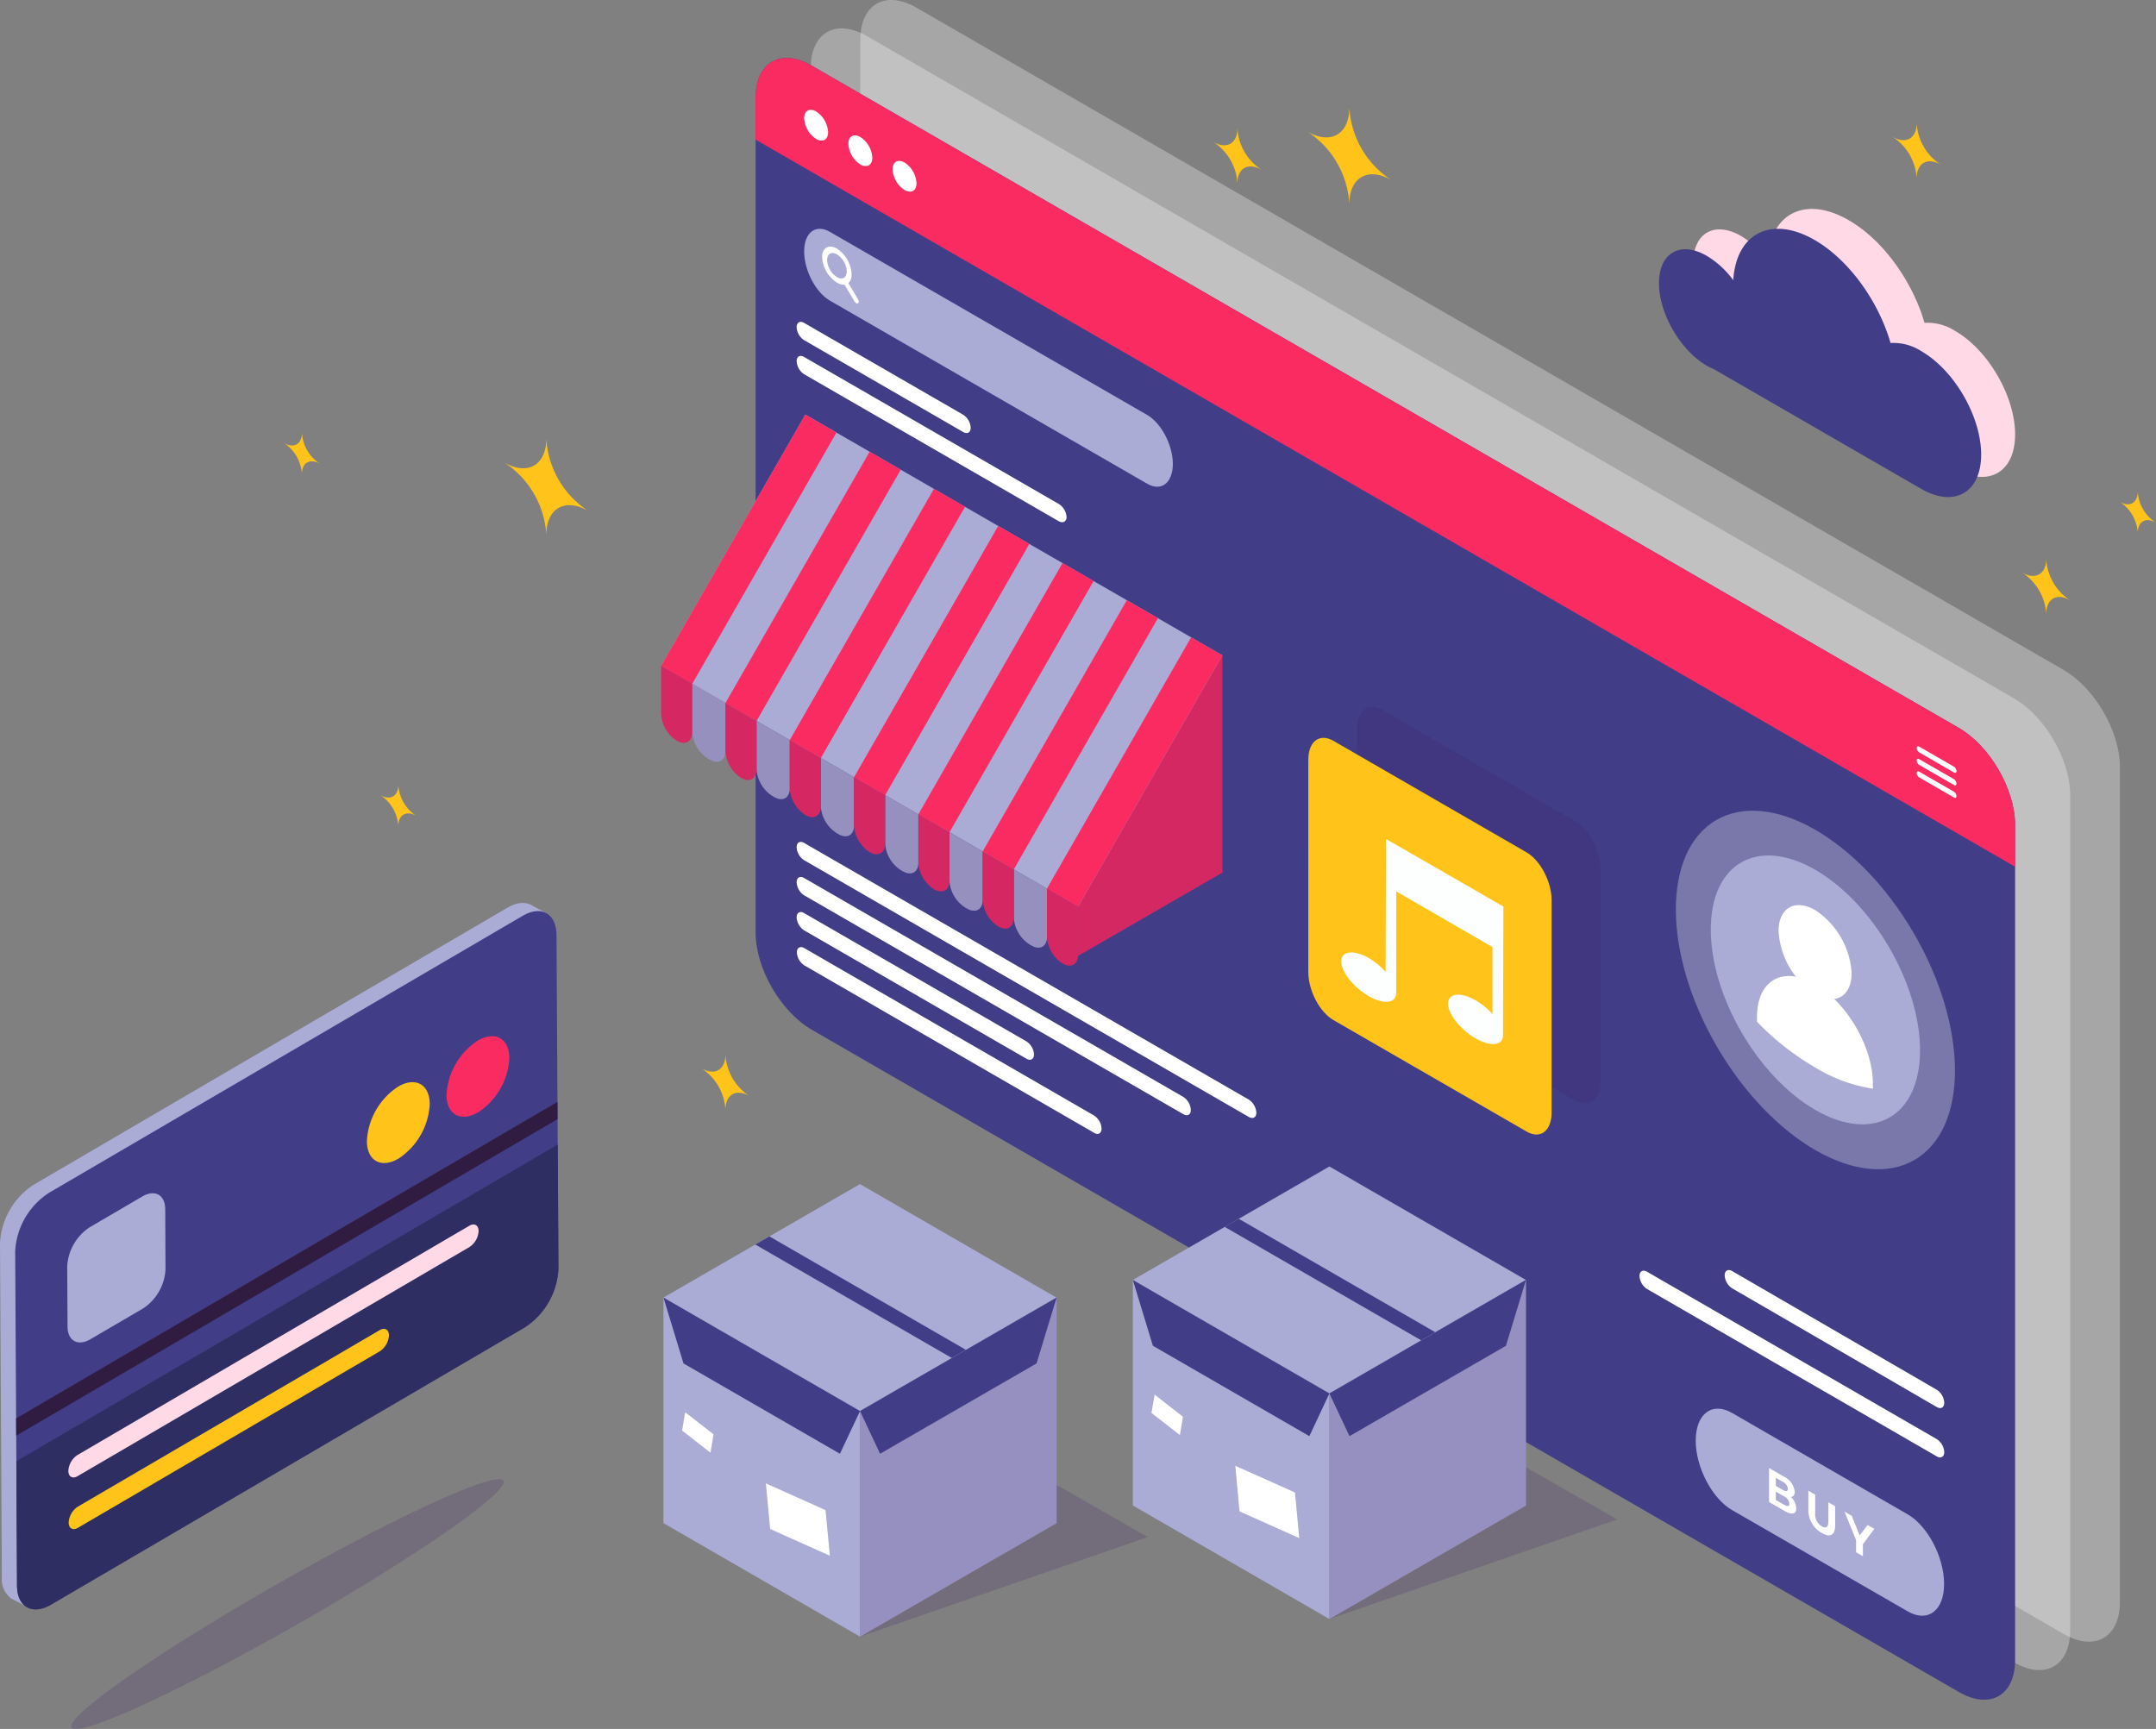 <svg xmlns="http://www.w3.org/2000/svg" viewBox="0 0 372.15 298.45"><rect x="0" y="0" width="372.15" height="298.45" fill="#808080" stroke="none"/><defs><style>.cls-1{isolation:isolate;}.cls-2,.cls-6{fill:#fff;}.cls-2{opacity:0.3;}.cls-3{fill:#413d87;}.cls-4{fill:#f92b61;}.cls-5,.cls-9{fill:#441f69;}.cls-5,.cls-8{opacity:0.2;mix-blend-mode:multiply;}.cls-7{fill:#aaacd5;}.cls-10{fill:#2e2e63;}.cls-11{fill:#ffd9e5;}.cls-12{fill:#ffc31a;}.cls-13{fill:#301c41;}.cls-14{fill:#fdfefe;}</style></defs><g class="cls-1"><g id="Layer_2" data-name="Layer 2"><g id="OBJECTS"><path class="cls-2" d="M365.92,132.39V276.53c0,6.15-4.35,8.63-9.71,5.53l-198-114.31c-5.36-3.1-9.71-10.59-9.71-16.74V6.87c0-6.16,4.35-8.63,9.71-5.54l198,114.32C361.57,118.74,365.92,126.24,365.92,132.39Z"/><path class="cls-2" d="M357.34,137.29V281.43c0,6.15-4.34,8.63-9.7,5.53l-198-114.32c-5.36-3.09-9.7-10.58-9.7-16.73V11.76c0-6.15,4.34-8.62,9.7-5.53l198,114.32C353,123.64,357.34,131.14,357.34,137.29Z"/><path class="cls-3" d="M347.83,142.4V286.54c0,6.16-4.35,8.63-9.7,5.54l-198-114.32c-5.36-3.1-9.7-10.59-9.7-16.74V16.88c0-6.15,4.34-8.63,9.7-5.54l198,114.32C343.48,128.76,347.83,136.25,347.83,142.4Z"/><polygon class="cls-4" points="210.99 150.63 186.09 165 186.09 127.46 210.99 113.09 210.99 150.63"/><polygon class="cls-5" points="210.99 150.63 186.09 165 186.09 127.46 210.99 113.09 210.99 150.63"/><path class="cls-4" d="M347.83,142.4v7.22L130.42,24.1V16.88c0-6.15,4.34-8.63,9.7-5.54l198,114.32C343.48,128.76,347.83,136.25,347.83,142.4Z"/><path class="cls-6" d="M142.94,22.81c0,1.31-.93,1.83-2.07,1.17a4.53,4.53,0,0,1-2.06-3.56c0-1.31.92-1.84,2.06-1.18A4.57,4.57,0,0,1,142.94,22.81Z"/><path class="cls-6" d="M150.57,27.21c0,1.31-.92,1.84-2.07,1.18a4.54,4.54,0,0,1-2.06-3.56c0-1.31.92-1.84,2.06-1.18A4.53,4.53,0,0,1,150.57,27.21Z"/><path class="cls-6" d="M158.2,31.62c0,1.31-.92,1.84-2.06,1.18a4.55,4.55,0,0,1-2.07-3.56c0-1.31.93-1.84,2.07-1.18A4.54,4.54,0,0,1,158.2,31.62Z"/><path class="cls-6" d="M337.28,133.35l-6-3.47a1,1,0,0,1-.44-.74c0-.28.2-.39.44-.25l6,3.46a1,1,0,0,1,.43.75C337.71,133.38,337.52,133.49,337.28,133.35Z"/><path class="cls-6" d="M337.28,135.51l-6-3.47a1,1,0,0,1-.44-.75c0-.27.2-.38.44-.24l6,3.46a1,1,0,0,1,.43.75C337.71,135.54,337.52,135.65,337.28,135.51Z"/><path class="cls-6" d="M337.28,137.67l-6-3.47a1,1,0,0,1-.44-.75c0-.27.2-.38.44-.24l6,3.46a1,1,0,0,1,.43.75C337.71,137.7,337.52,137.81,337.28,137.67Z"/><path class="cls-7" d="M329.3,278.16,299,260.69c-3.48-2-6.3-7.4-6.3-12h0c0-4.64,2.82-6.77,6.3-4.77l30.27,17.48c3.48,2,6.3,7.4,6.3,12h0C335.6,278,332.78,280.17,329.3,278.16Z"/><path class="cls-6" d="M310.05,260.39c0,1-.7,1.19-2.05.41l-2.64-1.52v-5.87l2.49,1.45a3.3,3.3,0,0,1,1.94,2.64c0,.59-.26.89-.68.9A2.78,2.78,0,0,1,310.05,260.39Zm-3.52-5.28v1.39l1.18.68c.58.33.89.28.89-.19a1.47,1.47,0,0,0-.89-1.2Zm2.33,4.45a1.55,1.55,0,0,0-.95-1.28l-1.38-.8v1.45l1.38.8C308.53,260.09,308.86,260.06,308.86,259.56Z"/><path class="cls-6" d="M312.14,260.61v-3.28l1.18.68v3.24a2.36,2.36,0,0,0,1.14,2.23c.73.42,1.14.2,1.14-.92v-3.23l1.17.68v3.28c0,1.72-.86,2.18-2.31,1.34A4.52,4.52,0,0,1,312.14,260.61Z"/><path class="cls-6" d="M321.56,266.56v2.08l-1.18-.69v-2.09l-2-4.92,1.26.73,1.36,3.39,1.37-1.81,1.16.67Z"/><path class="cls-6" d="M215.56,192.81,138.8,148.49a2.85,2.85,0,0,1-1.29-2.24c0-.82.58-1.15,1.29-.74l76.76,44.31a2.9,2.9,0,0,1,1.3,2.25C216.86,192.89,216.27,193.22,215.56,192.81Z"/><path class="cls-6" d="M166.25,74.57,138.8,58.72a2.85,2.85,0,0,1-1.29-2.24c0-.82.58-1.15,1.29-.74l27.45,15.85a2.84,2.84,0,0,1,1.3,2.24C167.55,74.65,167,75,166.25,74.57Z"/><path class="cls-6" d="M182.8,90l-44-25.4a2.89,2.89,0,0,1-1.29-2.24c0-.82.58-1.16,1.29-.74l44,25.4a2.87,2.87,0,0,1,1.3,2.24C184.1,90,183.52,90.37,182.8,90Z"/><path class="cls-6" d="M204.25,192.33,138.8,154.55a2.89,2.89,0,0,1-1.29-2.24c0-.83.58-1.16,1.29-.75l65.45,37.79a2.87,2.87,0,0,1,1.3,2.24C205.55,192.41,205,192.75,204.25,192.33Z"/><path class="cls-6" d="M177.18,182.76,138.8,160.6a2.89,2.89,0,0,1-1.29-2.24c0-.82.58-1.16,1.29-.74l38.38,22.15a2.87,2.87,0,0,1,1.3,2.24C178.48,182.84,177.9,183.17,177.18,182.76Z"/><path class="cls-6" d="M188.84,195.54l-50-28.89a2.87,2.87,0,0,1-1.29-2.24c0-.82.58-1.15,1.29-.74l50,28.89a2.85,2.85,0,0,1,1.3,2.24C190.14,195.62,189.56,196,188.84,195.54Z"/><path class="cls-6" d="M334.3,251.4l-50-28.89a2.84,2.84,0,0,1-1.3-2.24c0-.82.58-1.15,1.3-.74l50,28.89a2.87,2.87,0,0,1,1.3,2.24C335.6,251.49,335,251.82,334.3,251.4Z"/><path class="cls-6" d="M334.3,242.88,299,222.4a2.84,2.84,0,0,1-1.3-2.24c0-.82.58-1.15,1.3-.74L334.3,239.9a2.84,2.84,0,0,1,1.3,2.24C335.6,243,335,243.29,334.3,242.88Z"/><path class="cls-7" d="M198,83.49,143.26,51.9c-2.46-1.42-4.45-5.22-4.45-8.5h0c0-3.28,2-4.79,4.45-3.37L198,71.62c2.46,1.42,4.45,5.22,4.45,8.5h0C202.41,83.4,200.42,84.91,198,83.49Z"/><path class="cls-6" d="M144.47,48.79a5.61,5.61,0,0,1-2.56-4.41c0-1.62,1.14-2.28,2.56-1.46A5.64,5.64,0,0,1,147,47.33C147,49,145.88,49.61,144.47,48.79Zm0-4.88c-.94-.54-1.7-.1-1.7,1a3.73,3.73,0,0,0,1.7,2.92c.93.54,1.69.11,1.69-1A3.75,3.75,0,0,0,144.47,43.91Z"/><path class="cls-6" d="M147.79,52.33a.81.81,0,0,1-.3-.31l-1.86-3.12c-.17-.29-.18-.6,0-.71s.44.05.61.34l1.86,3.12c.17.29.18.61,0,.71A.3.3,0,0,1,147.79,52.33Z"/><ellipse class="cls-2" cx="313.36" cy="170.89" rx="19.61" ry="33.96" transform="translate(-43.41 181.51) rotate(-30.31)"/><path class="cls-7" d="M331.42,181.31c0-11.44-8.09-25.39-18.06-31.15S295.3,149,295.3,160.46s8.08,25.39,18.06,31.15S331.42,192.76,331.42,181.31Z"/><path class="cls-6" d="M319.61,168c0,4-2.83,5.63-6.33,3.61A14,14,0,0,1,307,160.72c0-4,2.84-5.62,6.33-3.61A14,14,0,0,1,319.61,168Z"/><path class="cls-6" d="M313.28,169.86c-5.54-3.2-10-.64-10,5.73,0,.26,0,.52,0,.78a45.71,45.71,0,0,0,10,7.87,26.86,26.86,0,0,0,10,3.69c0-.24,0-.49,0-.74C323.33,180.82,318.83,173.07,313.28,169.86Z"/><polygon class="cls-7" points="114.12 114.94 186.09 156.49 210.97 113.12 139.01 71.57 114.12 114.94"/><polygon class="cls-4" points="180.72 153.39 186.09 156.49 210.97 113.12 205.6 110.02 180.72 153.39"/><polygon class="cls-4" points="169.62 146.98 174.99 150.08 199.87 106.71 194.5 103.61 169.62 146.98"/><polygon class="cls-4" points="158.52 140.57 163.89 143.67 188.77 100.3 183.4 97.2 158.52 140.57"/><polygon class="cls-4" points="147.42 134.16 152.79 137.26 177.68 93.89 172.3 90.79 147.42 134.16"/><polygon class="cls-4" points="136.32 127.75 141.69 130.85 166.58 87.48 161.21 84.38 136.32 127.75"/><polygon class="cls-4" points="125.22 121.35 130.59 124.45 155.48 81.08 150.11 77.98 125.22 121.35"/><polygon class="cls-4" points="114.12 114.94 119.49 118.04 144.38 74.67 139.01 71.57 114.12 114.94"/><path class="cls-7" d="M152.79,137.26v8.3a5.91,5.91,0,0,0,2.69,4.63l.35.2c1.49.86,2.69.18,2.69-1.53v-8.29"/><path class="cls-7" d="M163.89,143.67V152a5.91,5.91,0,0,0,2.69,4.64l.35.2c1.49.86,2.69.17,2.69-1.53V147"/><path class="cls-7" d="M130.59,124.45v8.29a5.92,5.92,0,0,0,2.69,4.63l.36.21c1.48.85,2.68.17,2.68-1.53v-8.3"/><path class="cls-7" d="M141.69,130.85v8.3a5.91,5.91,0,0,0,2.69,4.63l.36.21c1.48.85,2.68.17,2.68-1.53v-8.3"/><path class="cls-7" d="M175,150.08v8.29a5.91,5.91,0,0,0,2.68,4.63l.36.21c1.49.86,2.69.17,2.69-1.53v-8.29"/><path class="cls-7" d="M119.49,118v8.29a5.92,5.92,0,0,0,2.69,4.63l.36.21c1.48.86,2.68.17,2.68-1.53v-8.3"/><path class="cls-4" d="M114.12,114.94v8.29a5.92,5.92,0,0,0,2.69,4.63h0c1.48.86,2.68.17,2.68-1.53V118"/><path class="cls-4" d="M125.22,121.34v8.3a5.91,5.91,0,0,0,2.69,4.63h0c1.48.86,2.68.17,2.68-1.53v-8.29"/><path class="cls-4" d="M136.32,127.75v8.3a5.91,5.91,0,0,0,2.69,4.63h0c1.48.86,2.68.17,2.68-1.53v-8.3"/><path class="cls-4" d="M147.42,134.16v8.3a5.91,5.91,0,0,0,2.69,4.63h0c1.48.85,2.68.17,2.68-1.53v-8.3"/><path class="cls-4" d="M158.52,140.57v8.29a5.93,5.93,0,0,0,2.68,4.64h0c1.49.85,2.69.17,2.69-1.54v-8.29"/><path class="cls-4" d="M169.62,147v8.29a5.91,5.91,0,0,0,2.68,4.63h0c1.49.86,2.69.17,2.69-1.53v-8.29"/><path class="cls-4" d="M180.72,153.39v8.29a5.91,5.91,0,0,0,2.68,4.63h0c1.49.86,2.69.17,2.69-1.53v-8.29"/><g class="cls-8"><path class="cls-9" d="M152.79,137.26v8.3a5.91,5.91,0,0,0,2.69,4.63l.35.2c1.49.86,2.69.18,2.69-1.53v-8.29"/><path class="cls-9" d="M163.89,143.67V152a5.91,5.91,0,0,0,2.69,4.64l.35.2c1.49.86,2.69.17,2.69-1.53V147"/><path class="cls-9" d="M130.59,124.45v8.29a5.92,5.92,0,0,0,2.69,4.63l.36.21c1.48.85,2.68.17,2.68-1.53v-8.3"/><path class="cls-9" d="M141.69,130.85v8.3a5.91,5.91,0,0,0,2.69,4.63l.36.21c1.48.85,2.68.17,2.68-1.53v-8.3"/><path class="cls-9" d="M175,150.08v8.29a5.91,5.91,0,0,0,2.68,4.63l.36.21c1.49.86,2.69.17,2.69-1.53v-8.29"/><path class="cls-9" d="M119.49,118v8.29a5.92,5.92,0,0,0,2.69,4.63l.36.21c1.48.86,2.68.17,2.68-1.53v-8.3"/><path class="cls-9" d="M114.12,114.94v8.29a5.92,5.92,0,0,0,2.69,4.63h0c1.48.86,2.68.17,2.68-1.53V118"/><path class="cls-9" d="M125.22,121.34v8.3a5.91,5.91,0,0,0,2.69,4.63h0c1.48.86,2.68.17,2.68-1.53v-8.29"/><path class="cls-9" d="M136.32,127.75v8.3a5.91,5.91,0,0,0,2.69,4.63h0c1.48.86,2.68.17,2.68-1.53v-8.3"/><path class="cls-9" d="M147.42,134.16v8.3a5.91,5.91,0,0,0,2.69,4.63h0c1.48.85,2.68.17,2.68-1.53v-8.3"/><path class="cls-9" d="M158.52,140.57v8.29a5.93,5.93,0,0,0,2.68,4.64h0c1.49.85,2.69.17,2.69-1.54v-8.29"/><path class="cls-9" d="M169.62,147v8.29a5.91,5.91,0,0,0,2.68,4.63h0c1.49.86,2.69.17,2.69-1.53v-8.29"/><path class="cls-9" d="M180.72,153.39v8.29a5.91,5.91,0,0,0,2.68,4.63h0c1.49.86,2.69.17,2.69-1.53v-8.29"/></g><polygon class="cls-5" points="229.47 279.48 279.15 262.29 254.83 248.38 229.47 279.48"/><polygon class="cls-7" points="263.4 220.95 229.47 240.54 195.54 220.95 229.47 201.36 263.4 220.95"/><polygon class="cls-3" points="247.76 229.98 245.33 231.38 211.4 211.79 213.83 210.39 247.76 229.98"/><polygon class="cls-7" points="229.47 279.48 195.54 259.88 195.54 220.95 229.47 240.54 229.47 279.48"/><polygon class="cls-3" points="226.01 247.91 199 232.31 195.54 220.95 229.47 240.54 226.01 247.91"/><polygon class="cls-6" points="203.66 247.72 198.76 243.91 199.3 240.74 204.19 244.56 203.66 247.72"/><polygon class="cls-6" points="224.26 265.51 213.96 260.9 213.23 253.03 223.53 257.64 224.26 265.51"/><polygon class="cls-7" points="263.4 259.89 229.47 279.48 229.47 240.54 263.4 220.95 263.4 259.89"/><polygon class="cls-5" points="263.4 259.89 229.47 279.48 229.47 240.54 263.4 220.95 263.4 259.89"/><polygon class="cls-3" points="259.94 232.32 232.94 247.91 229.47 240.54 263.4 220.95 259.94 232.32"/><polygon class="cls-5" points="148.45 282.52 198.12 265.33 173.81 251.42 148.45 282.52"/><polygon class="cls-7" points="182.37 224 148.45 243.58 114.52 223.99 148.44 204.4 182.37 224"/><polygon class="cls-3" points="166.74 233.02 164.31 234.43 130.37 214.83 132.81 213.43 166.74 233.02"/><polygon class="cls-7" points="148.45 282.52 114.52 262.93 114.52 223.99 148.45 243.58 148.45 282.52"/><polygon class="cls-3" points="144.98 250.95 117.98 235.36 114.52 223.99 148.45 243.58 144.98 250.95"/><polygon class="cls-6" points="122.63 250.77 117.74 246.95 118.27 243.78 123.17 247.6 122.63 250.77"/><polygon class="cls-6" points="143.24 268.55 132.94 263.94 132.2 256.07 142.5 260.68 143.24 268.55"/><polygon class="cls-7" points="182.38 262.93 148.45 282.52 148.45 243.58 182.38 223.99 182.38 262.93"/><polygon class="cls-5" points="182.38 262.93 148.45 282.52 148.45 243.58 182.38 223.99 182.38 262.93"/><polygon class="cls-3" points="178.92 235.36 151.91 250.95 148.45 243.58 182.38 223.99 178.92 235.36"/><path class="cls-7" d="M93.45,160l.32,57.69A12.83,12.83,0,0,1,88,227.71L6.18,275.55c-1.72,1-3.26,1.05-4.34.32a4.15,4.15,0,0,1-1.52-3.58L0,214.6a12.83,12.83,0,0,1,5.78-10.07l81.81-47.84C90.8,154.81,93.42,156.27,93.45,160Z"/><polygon class="cls-7" points="91.5 156.14 94.3 157.63 92.9 159.78 88.27 157.5 91.5 156.14"/><path class="cls-7" d="M1.84,275.87l3.21,1.71,1.54-1.71S2.82,273.34,1.84,275.87Z"/><path class="cls-3" d="M96.06,161.36l.33,57.7a12.83,12.83,0,0,1-5.78,10.06L8.8,277c-3.21,1.87-5.84.42-5.86-3.26L2.62,216A12.83,12.83,0,0,1,8.4,205.94L90.21,158.1C93.42,156.22,96,157.68,96.06,161.36Z"/><path class="cls-7" d="M24.68,225.88l-9.07,5.3c-2.17,1.27-3.94.29-3.95-2.19l-.06-10.37a8.65,8.65,0,0,1,3.9-6.78l9.07-5.3c2.16-1.27,3.93-.29,3.95,2.19l.05,10.37A8.62,8.62,0,0,1,24.68,225.88Z"/><path class="cls-10" d="M96.27,197.57l.12,21.49a12.83,12.83,0,0,1-5.78,10.06L8.8,277c-3.21,1.87-5.84.42-5.86-3.26l-.12-21.49Z"/><path class="cls-11" d="M81.06,215.25,13.41,254.81c-.88.52-1.6.12-1.61-.89h0a3.49,3.49,0,0,1,1.59-2.76L81,211.6c.88-.51,1.6-.12,1.61.89h0A3.53,3.53,0,0,1,81.06,215.25Z"/><path class="cls-12" d="M65.55,233.27,13.46,263.73c-.88.52-1.6.12-1.61-.89h0a3.52,3.52,0,0,1,1.59-2.76l52.09-30.46c.88-.52,1.6-.12,1.61.89h0A3.55,3.55,0,0,1,65.55,233.27Z"/><path class="cls-4" d="M82.46,179.64h0c3-1.75,5.44-.39,5.46,3h0a11.93,11.93,0,0,1-5.39,9.37h0c-3,1.75-5.44.4-5.46-3h0A11.94,11.94,0,0,1,82.46,179.64Z"/><path class="cls-12" d="M68.72,187.58h0c3-1.76,5.44-.4,5.46,3h0A12,12,0,0,1,68.79,200h0c-3,1.75-5.44.39-5.46-3h0A11.93,11.93,0,0,1,68.72,187.58Z"/><polygon class="cls-13" points="96.24 193.19 2.8 247.83 2.78 244.85 96.23 190.21 96.24 193.19"/><path class="cls-5" d="M271.93,190l-33.32-19.24c-2.39-1.38-4.34-5.09-4.34-8.29V125.83c0-3.19,1.95-4.66,4.34-3.28l33.32,19.24c2.4,1.38,4.34,5.09,4.34,8.29V186.7C276.27,189.89,274.33,191.36,271.93,190Z"/><path class="cls-12" d="M263.49,195.32l-33.32-19.23c-2.4-1.39-4.34-5.1-4.34-8.3V131.17c0-3.19,1.94-4.66,4.34-3.28l33.32,19.24c2.4,1.38,4.34,5.1,4.34,8.29V192C267.83,195.24,265.89,196.71,263.49,195.32Z"/><path class="cls-14" d="M259.5,156.49l-.06,22.19c0,1.83-2.13,2.08-4.75.56s-4.74-4.21-4.73-6,2.13-2.07,4.75-.56a12.11,12.11,0,0,1,2.91,2.38l0-11.57L241,153.87l0,17.52c0,1.82-2.13,2.07-4.75.56s-4.75-4.22-4.74-6,2.13-2.07,4.76-.56a12,12,0,0,1,2.9,2.38l.07-22.94Z"/><path class="cls-11" d="M337.47,57.12a8.86,8.86,0,0,0-5.28-1.39C330.12,48.55,325,41.39,319.09,38c-7.46-4.3-13.56-1.18-14,6.94a15.68,15.68,0,0,0-4.56-4.2c-4.57-2.64-8.27-.53-8.27,4.71s3.7,11.61,8.27,14.25a10.91,10.91,0,0,0,1.24.61L337.47,80.9c5.72,3.3,10.36.66,10.36-5.91S343.19,60.42,337.47,57.12Z"/><path class="cls-3" d="M331.61,60.6a8.85,8.85,0,0,0-5.28-1.39c-2.07-7.18-7.15-14.34-13.1-17.78-7.45-4.3-13.55-1.18-14.05,6.94a15.68,15.68,0,0,0-4.56-4.2c-4.57-2.64-8.26-.53-8.26,4.71s3.69,11.61,8.26,14.25a10.91,10.91,0,0,0,1.24.61l35.75,20.64c5.73,3.3,10.36.66,10.36-5.91S337.34,63.9,331.61,60.6Z"/><path class="cls-5" d="M86.73,255.47c2.14,1.24-12.74,11.84-33.24,23.68s-38.86,20.43-41,19.19,12.74-11.84,33.24-23.68S84.58,254.23,86.73,255.47Z"/><path class="cls-12" d="M94.3,92.34h0a16,16,0,0,0-7.25-12.5h0c4,2.31,7.25.46,7.25-4.13h0a16,16,0,0,0,7.24,12.49h0C97.54,85.89,94.3,87.74,94.3,92.34Z"/><path class="cls-12" d="M232.91,35.21h0a16,16,0,0,0-7.24-12.49h0c4,2.31,7.24.46,7.24-4.14h0a16,16,0,0,0,7.25,12.5h0C236.16,28.77,232.91,30.62,232.91,35.21Z"/><path class="cls-12" d="M213.59,31.66h0a9.12,9.12,0,0,0-4.14-7.15h0c2.29,1.32,4.14.26,4.14-2.37h0a9.13,9.13,0,0,0,4.15,7.15h0C215.45,28,213.59,29,213.59,31.66Z"/><path class="cls-12" d="M52.11,81.84h0A6.87,6.87,0,0,0,49,76.47h0c1.72,1,3.12.2,3.12-1.78h0a6.87,6.87,0,0,0,3.11,5.38h0C53.5,79.07,52.11,79.87,52.11,81.84Z"/><path class="cls-12" d="M369,92h0a6.86,6.86,0,0,0-3.11-5.38h0c1.72,1,3.11.2,3.11-1.78h0a6.87,6.87,0,0,0,3.12,5.38h0C370.43,89.22,369,90,369,92Z"/><path class="cls-12" d="M68.75,142.62h0a6.86,6.86,0,0,0-3.11-5.37h0c1.72,1,3.11.19,3.11-1.78h0a6.87,6.87,0,0,0,3.12,5.37h0C70.15,139.85,68.75,140.65,68.75,142.62Z"/><path class="cls-12" d="M125.22,191.57h0a9.12,9.12,0,0,0-4.14-7.15h0c2.29,1.32,4.14.26,4.14-2.37h0a9.13,9.13,0,0,0,4.15,7.15h0C127.08,187.88,125.22,188.94,125.22,191.57Z"/><path class="cls-12" d="M330.84,30.78h0a9.12,9.12,0,0,0-4.14-7.15h0c2.29,1.32,4.14.26,4.14-2.37h0A9.16,9.16,0,0,0,335,28.42h0C332.7,27.09,330.84,28.15,330.84,30.78Z"/><path class="cls-12" d="M353.2,106h0a9.13,9.13,0,0,0-4.15-7.15h0c2.29,1.32,4.15.26,4.15-2.37h0a9.15,9.15,0,0,0,4.14,7.16h0C355.05,102.28,353.2,103.34,353.2,106Z"/></g></g></g></svg>